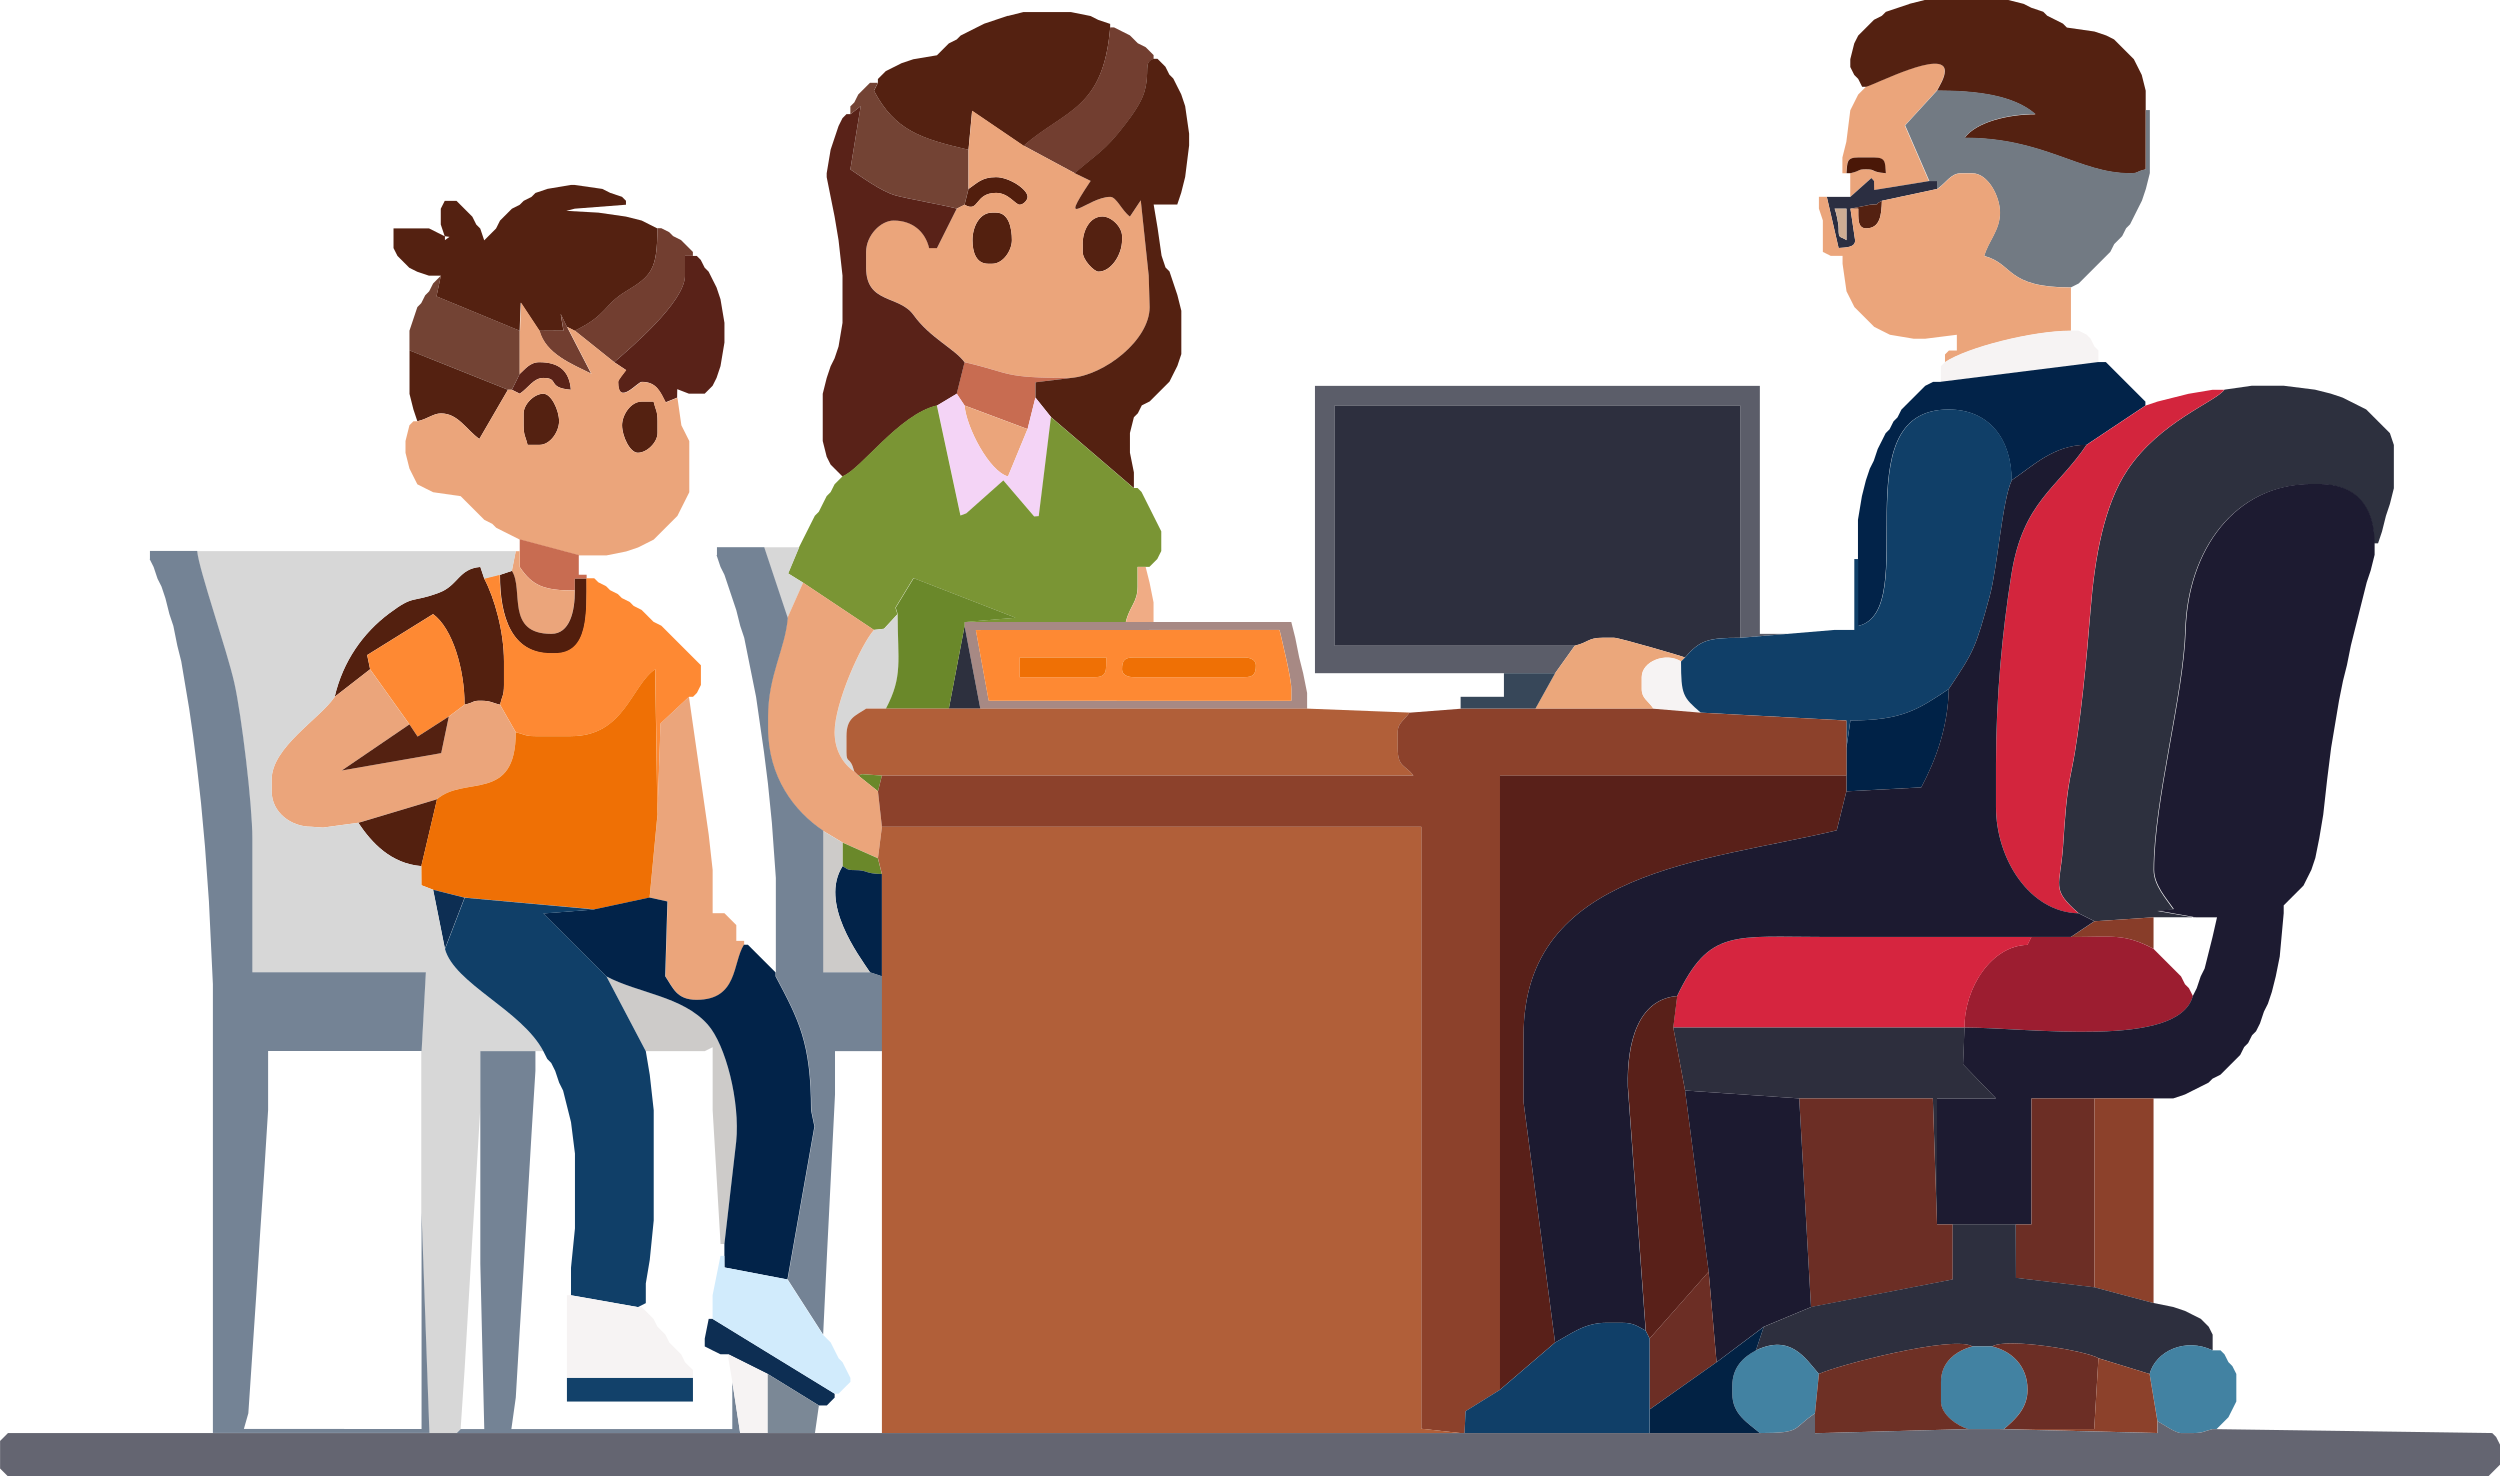 <?xml version="1.0" encoding="UTF-8"?>
<!DOCTYPE svg PUBLIC "-//W3C//DTD SVG 1.1//EN" "http://www.w3.org/Graphics/SVG/1.1/DTD/svg11.dtd">
<!-- Creator: CorelDRAW -->
<svg xmlns="http://www.w3.org/2000/svg" xml:space="preserve" width="57.134mm" height="33.74mm" style="shape-rendering:geometricPrecision; text-rendering:geometricPrecision; image-rendering:optimizeQuality; fill-rule:evenodd; clip-rule:evenodd"
viewBox="0 0 43.644 25.774"
 xmlns:xlink="http://www.w3.org/1999/xlink">
 <defs>
  <style type="text/css">
   <![CDATA[
    .fil30 {fill:#002247}
    .fil46 {fill:#022244}
    .fil17 {fill:#022349}
    .fil32 {fill:#0D2E53}
    .fil27 {fill:#103F68}
    .fil45 {fill:#12416A}
    .fil42 {fill:#1C1A30}
    .fil36 {fill:#1D1B31}
    .fil7 {fill:#2B2E41}
    .fil39 {fill:#2D2E3D}
    .fil21 {fill:#2D2F3E}
    .fil18 {fill:#2D303E}
    .fil26 {fill:#374759}
    .fil44 {fill:#4282A2}
    .fil4 {fill:#4A1707}
    .fil6 {fill:#521E0D}
    .fil9 {fill:#53200F}
    .fil0 {fill:#542111}
    .fil37 {fill:#592019}
    .fil11 {fill:#592218}
    .fil20 {fill:#5B5D69}
    .fil49 {fill:#646571}
    .fil25 {fill:#6A882A}
    .fil41 {fill:#6C2E25}
    .fil47 {fill:#6E3025}
    .fil2 {fill:#723E30}
    .fil3 {fill:#727A83}
    .fil5 {fill:#734334}
    .fil40 {fill:#748395}
    .fil14 {fill:#7A9534}
    .fil48 {fill:#7B8896}
    .fil33 {fill:#883D29}
    .fil31 {fill:#8C412B}
    .fil35 {fill:#9C1D30}
    .fil19 {fill:#A78984}
    .fil29 {fill:#B15F39}
    .fil12 {fill:#C86C51}
    .fil34 {fill:#CDCBC9}
    .fil8 {fill:#CEAD93}
    .fil43 {fill:#D1EBFC}
    .fil28 {fill:#D3253D}
    .fil38 {fill:#D6253F}
    .fil15 {fill:#D7D7D7}
    .fil1 {fill:#EBA57B}
    .fil23 {fill:#EBA77B}
    .fil24 {fill:#EF7005}
    .fil16 {fill:#F0AC85}
    .fil13 {fill:#F4D4F6}
    .fil10 {fill:#F6F3F3}
    .fil22 {fill:#FE8933}
   ]]>
  </style>
 </defs>
 <g id="Layer_x0020_1">
  <g id="_146934848">
   <path id="_146942480" class="fil0" d="M17.595 0.275l-0.206 0.069 -0.206 0.069 -0.138 0.069 -0.137 0.069 -0.137 0.069 -0.069 0.069 -0.138 0.069 -0.069 0.069 -0.069 0.069 -0.069 0.069 -0.412 0.069 -0.206 0.069 -0.137 0.069 -0.138 0.069 -0.069 0.069 -0.069 0.069 0 0.069 -0.069 0.137c0.366,0.692 0.811,0.836 1.65,1.031l0.063 -0.679 0.899 0.611c0.726,-0.631 1.393,-0.634 1.512,-2.062l0 -0.069 -0.206 -0.069 -0.138 -0.069 -0.344 -0.069 -0.825 0 -0.275 0.069z"/>
   <path id="_146942144" class="fil1" d="M32.578 1.512l-0.069 0.069 -0.069 0.069 -0.069 0.138 -0.069 0.137 -0.069 0.55 -0.069 0.275 0 0.275 0.069 0c0.016,-0.194 -0.002,-0.275 0.206,-0.275l0.275 0c0.208,0 0.19,0.081 0.206,0.275 -0.273,-0.023 -0.165,-0.069 -0.344,-0.069 -0.157,0 -0.08,0.023 -0.275,0.069l0 0.412 0.366 -0.327 0.046 0.052 0.002 0.156 0.96 -0.156 -0.422 -0.971 0.559 -0.61c0.046,-0.087 0.137,-0.227 0.137,-0.344 0,-0.393 -1.224,0.24 -1.375,0.275z"/>
   <path id="_146941952" class="fil2" d="M17.87 2.543l0.894 0.481c0.402,-0.349 0.521,-0.382 0.875,-0.843 0.11,-0.144 0.278,-0.371 0.335,-0.559 0.115,-0.38 -0.025,-0.528 0.165,-0.591l0 -0.069 -0.069 -0.069 -0.069 -0.069 -0.138 -0.069 -0.069 -0.069 -0.069 -0.069 -0.138 -0.069 -0.137 -0.069 -0.069 0c-0.119,1.428 -0.786,1.431 -1.512,2.062z"/>
   <path id="_146941904" class="fil0" d="M33.334 0.069l-0.206 0.069 -0.206 0.069 -0.069 0.069 -0.137 0.069 -0.069 0.069 -0.069 0.069 -0.069 0.069 -0.069 0.069 -0.069 0.137 -0.069 0.275 0 0.137 0.069 0.138 0.069 0.069 0.069 0.138 0.069 0c0.15,-0.035 1.375,-0.668 1.375,-0.275 0,0.116 -0.092,0.257 -0.137,0.344 0.705,0 1.34,0.083 1.718,0.412 -0.484,0 -1.036,0.137 -1.237,0.412 1.384,0 2.005,0.619 2.887,0.619 0.157,0 0.08,-0.023 0.275,-0.069l0 -1.031 0 -0.344 -0.069 -0.275 -0.069 -0.138 -0.069 -0.137 -0.069 -0.069 -0.069 -0.069 -0.069 -0.069 -0.069 -0.069 -0.069 -0.069 -0.137 -0.069 -0.206 -0.069 -0.481 -0.069 -0.069 -0.069 -0.137 -0.069 -0.138 -0.069 -0.069 -0.069 -0.206 -0.069 -0.137 -0.069 -0.275 -0.069 -1.443 0 -0.275 0.069z"/>
   <path id="_146941736" class="fil3" d="M33.678 3.162l0.138 0 0 0.138c0.154,-0.103 0.241,-0.275 0.412,-0.275l0.206 0c0.267,0 0.481,0.397 0.481,0.687 0,0.308 -0.206,0.499 -0.275,0.756 0.522,0.139 0.369,0.55 1.512,0.55l0.137 -0.069 0.069 -0.069 0.069 -0.069 0.069 -0.069 0.069 -0.069 0.069 -0.069 0.069 -0.069 0.069 -0.069 0.069 -0.069 0.069 -0.137 0.069 -0.069 0.069 -0.069 0.069 -0.137 0.069 -0.069 0.069 -0.138 0.069 -0.138 0.069 -0.137 0.069 -0.206 0.069 -0.275 0 -1.1 -0.069 0 0 1.031c-0.195,0.045 -0.118,0.069 -0.275,0.069 -0.882,0 -1.502,-0.619 -2.887,-0.619 0.202,-0.275 0.753,-0.412 1.237,-0.412 -0.378,-0.329 -1.014,-0.412 -1.718,-0.412l-0.559 0.61 0.422 0.971z"/>
   <path id="_146941544" class="fil4" d="M32.235 3.024l0.069 0c0.195,-0.045 0.117,-0.069 0.275,-0.069 0.178,0 0.071,0.046 0.344,0.069 -0.016,-0.194 0.002,-0.275 -0.206,-0.275l-0.275 0c-0.208,0 -0.19,0.081 -0.206,0.275z"/>
   <path id="_146941688" class="fil5" d="M15.121 1.512l-0.069 0.069 -0.069 0.069 -0.069 0.138 -0.069 0.069 0 0.138 0.181 -0.143 -0.181 1.105c0.195,0.131 0.527,0.377 0.784,0.453 0.188,0.056 1.025,0.204 1.072,0.234l0.137 -0.069 0.069 -0.275 0 -0.687c-0.838,-0.195 -1.284,-0.339 -1.65,-1.031l0.069 -0.137 -0.138 0 -0.069 0.069z"/>
   <path id="_146942000" class="fil6" d="M16.908 3.299l-0.069 0.275c0.259,0.151 0.169,-0.206 0.55,-0.206 0.218,0 0.338,0.206 0.412,0.206 0.061,0 0.138,-0.076 0.138,-0.137 0,-0.134 -0.324,-0.344 -0.55,-0.344 -0.252,0 -0.332,0.106 -0.481,0.206z"/>
   <path id="_146942072" class="fil7" d="M32.029 3.643l0.206 0 0 0.55c-0.116,-0.08 -0.138,-0.01 -0.138,-0.206 0,-0.088 -0.044,-0.29 -0.069,-0.344zm0.275 -0.206l-0.412 0 0.206 0.893c0.119,-0.01 0.297,-0.005 0.287,-0.139l-0.081 -0.548 0.344 -0.069c0.287,-0.028 -0.008,0.037 0.206,-0.069l0.962 -0.206 0 -0.138 -0.138 0 -0.96 0.156 -0.002 -0.156 -0.046 -0.052 -0.366 0.327z"/>
   <path id="_146941568" class="fil0" d="M32.303 3.643l0.138 0c0.003,0.152 -0.021,0.344 0.137,0.344 0.245,0 0.269,-0.235 0.275,-0.481 -0.214,0.106 0.081,0.041 -0.206,0.069l-0.344 0.069z"/>
   <path id="_146942024" class="fil8" d="M32.029 3.643c0.024,0.054 0.069,0.256 0.069,0.344 0,0.196 0.022,0.126 0.138,0.206l0 -0.55 -0.206 0z"/>
   <path id="_146941856" class="fil9" d="M16.977 4.193c0,0.211 0.064,0.412 0.275,0.412l0.069 0c0.195,0 0.344,-0.237 0.344,-0.412 0,-0.21 -0.054,-0.481 -0.275,-0.481l-0.069 0c-0.222,0 -0.344,0.249 -0.344,0.481z"/>
   <path id="_146941136" class="fil0" d="M18.901 4.261l0 0.137c0,0.143 0.201,0.344 0.275,0.344 0.223,0 0.412,-0.299 0.412,-0.55l0 -0.069c0,-0.16 -0.183,-0.344 -0.344,-0.344 -0.222,0 -0.344,0.249 -0.344,0.481z"/>
   <path id="_146941232" class="fil0" d="M7.767 4.124l0.08 0.011 -0.08 0.057 0 -0.069zm1.787 -0.825l-0.206 0.069 -0.069 0.069 -0.137 0.069 -0.069 0.069 -0.137 0.069 -0.069 0.069 -0.069 0.069 -0.069 0.069 -0.069 0.138 -0.069 0.069 -0.069 0.069 -0.069 0.069 -0.069 -0.206 -0.069 -0.069 -0.069 -0.138 -0.069 -0.069 -0.069 -0.069 -0.069 -0.069 -0.069 -0.069 -0.206 0 -0.069 0.137 0 0.275 0.069 0.206 -0.137 -0.069 -0.138 -0.069 -0.619 0 0 0.344 0.069 0.137 0.069 0.069 0.069 0.069 0.069 0.069 0.138 0.069 0.206 0.069 0.206 0 -0.077 0.362 1.452 0.6 0.019 -0.492 0.325 0.492 0.421 -0.003 -0.048 -0.291 0.108 0.225 0.137 0.069c0.572,-0.275 0.502,-0.45 0.894,-0.687 0.448,-0.27 0.549,-0.381 0.549,-1.1l-0.137 -0.069 -0.137 -0.069 -0.275 -0.069 -0.481 -0.069 -0.56 -0.031 0.148 -0.038 0.894 -0.069 0 -0.069 -0.069 -0.069 -0.206 -0.069 -0.138 -0.069 -0.481 -0.069 -0.069 0 -0.412 0.069z"/>
   <path id="_146941088" class="fil2" d="M10.035 5.773l0.687 0.55c0.297,-0.258 1.237,-1.055 1.237,-1.512l0 -0.344 0.137 0 0 -0.069 -0.069 -0.069 -0.069 -0.069 -0.069 -0.069 -0.138 -0.069 -0.069 -0.069 -0.137 -0.069 -0.069 0c0,0.719 -0.101,0.83 -0.549,1.1 -0.392,0.237 -0.322,0.412 -0.894,0.687z"/>
   <path id="_146940968" class="fil1" d="M33.816 3.299l-0.962 0.206c-0.006,0.246 -0.03,0.481 -0.275,0.481 -0.158,0 -0.134,-0.192 -0.137,-0.344l-0.138 0 0.081 0.548c0.011,0.134 -0.167,0.13 -0.287,0.139l-0.206 -0.893 -0.138 0 0 0.206 0.069 0.206 0 0.275 0 0.275 0.138 0.069 0.206 0 0 0.138 0.069 0.481 0.069 0.137 0.069 0.138 0.069 0.069 0.069 0.069 0.069 0.069 0.069 0.069 0.069 0.069 0.137 0.069 0.138 0.069 0.412 0.069 0.206 0 0.55 -0.069 0 0.275 -0.138 0 -0.069 0.069 0 0.138c0.39,-0.261 1.534,-0.55 2.199,-0.55l0 -0.756c-1.143,0 -0.99,-0.411 -1.512,-0.55 0.069,-0.257 0.275,-0.448 0.275,-0.756 0,-0.29 -0.214,-0.687 -0.481,-0.687l-0.206 0c-0.171,0 -0.258,0.172 -0.412,0.275z"/>
   <path id="_146940800" class="fil2" d="M9.416 5.773c0.107,0.4 0.558,0.579 0.904,0.75l-0.423 -0.819 -0.108 -0.225 0.048 0.291 -0.421 0.003z"/>
   <polygon id="_146941256" class="fil5" points="7.629,4.88 7.561,4.949 7.492,5.086 7.423,5.155 7.354,5.292 7.286,5.361 7.217,5.567 7.148,5.773 7.148,6.117 8.866,6.804 8.935,6.804 9.073,6.529 9.073,5.773 7.621,5.173 7.698,4.811 "/>
   <path id="_146941064" class="fil10" d="M33.953 6.323l-0.069 0.069 0 0.275 2.749 -0.344 0 -0.206 -0.069 -0.069 -0.069 -0.138 -0.069 -0.069 -0.138 -0.069 -0.137 0c-0.666,0 -1.809,0.288 -2.199,0.55z"/>
   <path id="_146940752" class="fil11" d="M10.722 6.323l0.206 0.137c-0.039,0.055 -0.138,0.17 -0.138,0.206 0,0.429 0.335,0 0.413,0 0.258,0 0.322,0.173 0.417,0.357l0.201 -0.082 0.002 -0.147 0.204 0.079 0.275 0 0.069 -0.069 0.069 -0.069 0.069 -0.137 0.069 -0.206 0.069 -0.412 0 -0.344 -0.069 -0.412 -0.069 -0.206 -0.069 -0.137 -0.069 -0.138 -0.069 -0.069 -0.069 -0.137 -0.069 -0.069 -0.069 0 -0.137 0 0 0.344c0,0.457 -0.94,1.254 -1.237,1.512z"/>
   <path id="_146941328" class="fil1" d="M18.901 4.261c0,-0.232 0.121,-0.481 0.344,-0.481 0.16,0 0.344,0.183 0.344,0.344l0 0.069c0,0.251 -0.19,0.55 -0.412,0.55 -0.074,0 -0.275,-0.201 -0.275,-0.344l0 -0.137zm-1.924 -0.069c0,-0.232 0.121,-0.481 0.344,-0.481l0.069 0c0.221,0 0.275,0.271 0.275,0.481 0,0.175 -0.149,0.412 -0.344,0.412l-0.069 0c-0.211,0 -0.275,-0.201 -0.275,-0.412zm-0.069 -1.581l0 0.687c0.149,-0.1 0.229,-0.206 0.481,-0.206 0.226,0 0.55,0.209 0.55,0.344 0,0.061 -0.076,0.137 -0.138,0.137 -0.074,0 -0.194,-0.206 -0.412,-0.206 -0.381,0 -0.291,0.357 -0.55,0.206l-0.137 0.069 -0.344 0.687 -0.137 0c-0.065,-0.281 -0.283,-0.481 -0.619,-0.481 -0.225,0 -0.481,0.258 -0.481,0.55l0 0.275c0,0.631 0.576,0.474 0.827,0.823 0.288,0.401 0.717,0.588 0.892,0.827 0.841,0.196 0.648,0.275 1.856,0.275 0.591,-0.049 1.375,-0.661 1.375,-1.237l-0.016 -0.548 -0.139 -1.316 -0.189 0.284c-0.141,-0.104 -0.233,-0.344 -0.344,-0.344 -0.392,0 -0.947,0.627 -0.342,-0.279l-0.276 -0.134 -0.894 -0.481 -0.899 -0.611 -0.063 0.679z"/>
   <path id="_146941376" class="fil11" d="M9.073 6.529l-0.137 0.275 0.137 0.069c0.154,-0.103 0.241,-0.275 0.412,-0.275 0.29,0 0.052,0.171 0.481,0.206 -0.027,-0.33 -0.206,-0.481 -0.55,-0.481 -0.167,0 -0.252,0.126 -0.344,0.206z"/>
   <path id="_146941016" class="fil0" d="M7.148 6.873l0.069 0.275 0.069 0.206c0.189,-0.044 0.279,-0.137 0.412,-0.137 0.299,0 0.438,0.28 0.67,0.446l0.499 -0.859 -1.718 -0.687 0 0.756z"/>
   <path id="_146939888" class="fil12" d="M16.702 6.873l0.137 0.206 1.1 0.412 0.137 -0.55 0 -0.267 0.618 -0.076c-1.208,0 -1.014,-0.079 -1.856,-0.275l-0.137 0.55z"/>
   <path id="_146940512" class="fil0" d="M18.764 3.024l0.276 0.134c-0.605,0.906 -0.049,0.279 0.342,0.279 0.11,0 0.202,0.24 0.344,0.344l0.189 -0.284 0.139 1.316 0.016 0.548c0,0.576 -0.784,1.188 -1.375,1.237l-0.618 0.076 -0 0.267 0.275 0.344 1.443 1.237 0 -0.275 -0.069 -0.344 0 -0.344 0.069 -0.275 0.069 -0.069 0.069 -0.138 0.138 -0.069 0.069 -0.069 0.069 -0.069 0.069 -0.069 0.069 -0.069 0.069 -0.069 0.069 -0.138 0.069 -0.137 0.069 -0.206 0 -0.756 -0.069 -0.275 -0.069 -0.206 -0.069 -0.206 -0.069 -0.069 -0.069 -0.206 -0.069 -0.481 -0.069 -0.412 0.412 0 0.069 -0.206 0.069 -0.275 0.069 -0.55 0 -0.206 -0.069 -0.481 -0.069 -0.206 -0.069 -0.137 -0.069 -0.138 -0.069 -0.069 -0.069 -0.138 -0.069 -0.069 -0.069 -0.069 -0.069 0c-0.19,0.063 -0.05,0.211 -0.165,0.591 -0.057,0.188 -0.224,0.415 -0.335,0.559 -0.354,0.462 -0.473,0.494 -0.875,0.843z"/>
   <path id="_146940392" class="fil0" d="M9.141 7.217l0 0.206c0,0.186 0.033,0.189 0.069,0.344l0.206 0c0.195,0 0.344,-0.237 0.344,-0.412 0,-0.195 -0.137,-0.481 -0.275,-0.481 -0.16,0 -0.344,0.183 -0.344,0.344z"/>
   <path id="_146940488" class="fil0" d="M10.86 7.423c0,0.195 0.138,0.481 0.275,0.481 0.16,0 0.344,-0.183 0.344,-0.344l0 -0.206c0,-0.186 -0.033,-0.189 -0.069,-0.344l-0.206 0c-0.195,0 -0.344,0.237 -0.344,0.412z"/>
   <path id="_146940224" class="fil11" d="M14.846 1.993l-0.069 0 -0.069 0.069 -0.069 0.138 -0.069 0.206 -0.069 0.206 -0.069 0.412 0 0.069 0.069 0.344 0.069 0.344 0.069 0.412 0.069 0.619 0 0.825 -0.069 0.412 -0.069 0.206 -0.069 0.138 -0.069 0.206 -0.069 0.275 0 0.825 0.069 0.275 0.069 0.137 0.069 0.069 0.069 0.069 0.069 0.069c0.319,-0.115 0.986,-1.083 1.65,-1.237l0.344 -0.206 0.137 -0.55c-0.175,-0.239 -0.604,-0.425 -0.892,-0.827 -0.25,-0.349 -0.827,-0.191 -0.827,-0.823l0 -0.275c0,-0.292 0.256,-0.55 0.481,-0.55 0.336,0 0.553,0.2 0.619,0.481l0.137 0 0.344 -0.687c-0.047,-0.03 -0.883,-0.178 -1.072,-0.234 -0.257,-0.076 -0.589,-0.323 -0.784,-0.453l0.181 -1.105 -0.181 0.143z"/>
   <path id="_146940536" class="fil1" d="M17.939 7.492l-1.1 -0.412c0.032,0.383 0.431,1.151 0.758,1.238l0.341 -0.826z"/>
   <path id="_146940272" class="fil13" d="M16.358 7.079l0.412 1.924 0.102 -0.038 0.647 -0.575 0.538 0.629 0.08 -0.006 0.213 -1.728 -0.275 -0.344 -0.137 0.55 -0.341 0.826c-0.327,-0.088 -0.727,-0.856 -0.758,-1.238l-0.137 -0.206 -0.344 0.206z"/>
   <path id="_146940464" class="fil14" d="M14.708 8.316l-0.069 0.069 -0.069 0.069 -0.069 0.137 -0.069 0.069 -0.069 0.137 -0.069 0.138 -0.069 0.069 -0.069 0.137 -0.069 0.138 -0.069 0.137 -0.069 0.138 -0.191 0.457 0.26 0.161 1.237 0.825 0.176 -0.02 0.236 -0.255 -0.035 -0.114 0.314 -0.516 1.782 0.692 -0.893 0.075 2.818 0c0.065,-0.277 0.206,-0.343 0.206,-0.619l0 -0.344 0.138 0 0.069 0 0.069 -0.069 0.069 -0.069 0.069 -0.138 0 -0.344 -0.069 -0.138 -0.069 -0.137 -0.069 -0.138 -0.069 -0.137 -0.069 -0.138 -0.069 -0.069 -0.069 0 -1.443 -1.237 -0.213 1.728 -0.08 0.006 -0.538 -0.629 -0.647 0.575 -0.102 0.038 -0.412 -1.924c-0.664,0.155 -1.331,1.122 -1.65,1.237z"/>
   <path id="_146940104" class="fil1" d="M11.409 7.011c0.036,0.154 0.069,0.158 0.069,0.344l0 0.206c0,0.16 -0.183,0.344 -0.344,0.344 -0.137,0 -0.275,-0.286 -0.275,-0.481 0,-0.175 0.149,-0.412 0.344,-0.412l0.206 0zm-2.268 0.206c0,-0.16 0.183,-0.344 0.344,-0.344 0.138,0 0.275,0.286 0.275,0.481 0,0.175 -0.149,0.412 -0.344,0.412l-0.206 0c-0.036,-0.154 -0.069,-0.158 -0.069,-0.344l0 -0.206zm-0.069 -1.443l0 0.756c0.092,-0.08 0.176,-0.206 0.344,-0.206 0.343,0 0.522,0.151 0.55,0.481 -0.429,-0.036 -0.191,-0.206 -0.481,-0.206 -0.171,0 -0.258,0.172 -0.412,0.275l-0.137 -0.069 -0.069 0 -0.499 0.859c-0.232,-0.166 -0.371,-0.446 -0.67,-0.446 -0.133,0 -0.224,0.093 -0.412,0.137l-0.069 0 -0.069 0.069 -0.069 0.275 0 0.206 0.069 0.275 0.069 0.138 0.069 0.137 0.137 0.069 0.138 0.069 0.481 0.069 0.069 0.069 0.069 0.069 0.069 0.069 0.069 0.069 0.069 0.069 0.069 0.069 0.138 0.069 0.069 0.069 0.137 0.069 0.138 0.069 0.137 0.069 1.031 0.275 0.481 0 0.344 -0.069 0.206 -0.069 0.138 -0.069 0.137 -0.069 0.069 -0.069 0.069 -0.069 0.069 -0.069 0.069 -0.069 0.069 -0.069 0.069 -0.069 0.069 -0.138 0.069 -0.137 0.069 -0.138 0 -0.893 -0.069 -0.138 -0.069 -0.137 -0.069 -0.481 -0.201 0.082c-0.095,-0.184 -0.159,-0.357 -0.417,-0.357 -0.078,0 -0.413,0.429 -0.413,0 0,-0.037 0.099,-0.151 0.138,-0.206l-0.206 -0.137 -0.687 -0.55 -0.137 -0.069 0.423 0.819c-0.346,-0.171 -0.797,-0.35 -0.904,-0.75l-0.325 -0.492 -0.019 0.492z"/>
   <path id="_146940344" class="fil12" d="M9.073 9.622l0 0.275c0.219,0.327 0.416,0.412 0.962,0.412l0 -0.206 0.206 0 0 -0.069 -0.137 0 0 -0.344 -1.031 -0.275 0 0.206z"/>
   <polygon id="_146939768" class="fil15" points="13.746,10.791 14.021,10.172 13.761,10.011 13.953,9.554 13.334,9.554 "/>
   <path id="_146939576" class="fil1" d="M8.935 9.966c0.212,0.334 -0.118,1.1 0.687,1.1 0.324,0 0.412,-0.392 0.412,-0.756 -0.546,0 -0.744,-0.086 -0.962,-0.412l0 -0.275 -0.069 0 -0.069 0.344z"/>
   <path id="_146939696" class="fil16" d="M19.657 10.86l0.481 0 0 -0.344 -0.069 -0.344 -0.069 -0.275 -0.138 0 0 0.344c0,0.275 -0.142,0.342 -0.206,0.619z"/>
   <path id="_146939504" class="fil17" d="M33.884 6.667l-0.138 0 -0.137 0.069 -0.069 0.069 -0.069 0.069 -0.069 0.069 -0.069 0.069 -0.069 0.069 -0.069 0.069 -0.069 0.137 -0.069 0.069 -0.069 0.138 -0.069 0.069 -0.069 0.138 -0.069 0.137 -0.069 0.206 -0.069 0.137 -0.069 0.206 -0.069 0.275 -0.069 0.412 0 0.687 0 1.168c1.144,-0.266 -0.334,-3.78 1.581,-3.78 0.707,0 1.1,0.517 1.1,1.237 0.358,-0.24 0.735,-0.619 1.306,-0.619l1.031 -0.687 0 -0.069 -0.069 -0.069 -0.069 -0.069 -0.069 -0.069 -0.069 -0.069 -0.069 -0.069 -0.069 -0.069 -0.069 -0.069 -0.069 -0.069 -0.069 -0.069 -0.069 -0.069 -0.138 0 -2.749 0.344z"/>
   <path id="_146939648" class="fil18" d="M38.833 6.804c-0.154,0.211 -1.128,0.558 -1.691,1.401 -0.412,0.617 -0.572,1.53 -0.645,2.447 -0.063,0.791 -0.18,2.061 -0.326,2.767 -0.101,0.486 -0.117,0.82 -0.154,1.358 -0.049,0.704 -0.223,0.736 0.275,1.168l0.275 0.138 1.031 -0.069 0.687 0 -0.624 -0.11 0.28 -0.027c-0.121,-0.18 -0.344,-0.419 -0.344,-0.687 0,-1.21 0.518,-3.041 0.552,-4.19 0.041,-1.392 0.858,-2.545 2.197,-2.545l0.138 0c0.628,0 0.962,0.378 0.962,1.031l0.069 0 0.069 -0.206 0.069 -0.275 0.069 -0.206 0.069 -0.275 0 -0.756 -0.069 -0.206 -0.069 -0.069 -0.069 -0.069 -0.069 -0.069 -0.069 -0.069 -0.069 -0.069 -0.069 -0.069 -0.138 -0.069 -0.137 -0.069 -0.138 -0.069 -0.206 -0.069 -0.275 -0.069 -0.55 -0.069 -0.55 0 -0.481 0.069z"/>
   <path id="_146939192" class="fil19" d="M17.036 10.999l5.302 -0.002c0.049,0.211 0.206,0.843 0.206,1.031l0 0.206 -5.283 -0.002 -0.225 -1.234zm0.078 1.373l5.705 0 0 -0.275 -0.069 -0.344 -0.069 -0.275 -0.069 -0.344 -0.069 -0.275 -2.406 0 -0.481 0 -2.818 0 0 0.069 0.275 1.443z"/>
   <polygon id="_146939792" class="fil20" points="22.956,11.753 26.255,11.753 27.149,11.753 27.492,11.272 23.3,11.272 23.3,7.079 30.379,7.079 30.379,11.134 31.204,11.066 30.723,11.066 30.723,6.736 22.956,6.736 "/>
   <path id="_146939096" class="fil6" d="M8.729 10.035c0,0.738 0.204,1.375 0.894,1.375l0.069 0c0.593,0 0.55,-0.713 0.55,-1.306l-0.206 0 0 0.206c0,0.364 -0.088,0.756 -0.412,0.756 -0.805,0 -0.476,-0.766 -0.687,-1.1l-0.206 0.069z"/>
   <path id="_146939144" class="fil21" d="M27.492 11.272c0.24,-0.056 0.231,-0.138 0.481,-0.138l0.206 0c0.091,0 1.216,0.33 1.237,0.344 0.261,-0.3 0.397,-0.344 0.962,-0.344l0 -4.055 -7.079 0 0 4.193 4.193 0z"/>
   <path id="_146939312" class="fil22" d="M19.588 11.684c0,-0.158 0.048,-0.206 0.206,-0.206l1.924 0c0.113,0 0.206,0.041 0.206,0.138 0,0.158 -0.048,0.206 -0.206,0.206l-1.924 0c-0.112,0 -0.206,-0.041 -0.206,-0.138zm-0.481 0.138l-1.306 0 0 -0.344 1.512 0c-0.005,0.22 0.022,0.344 -0.206,0.344zm3.436 0.206c0,-0.188 -0.157,-0.82 -0.206,-1.031l-5.302 0.002 0.225 1.234 5.283 0.002 0 -0.206z"/>
   <path id="_146939216" class="fil23" d="M27.492 11.272l-0.344 0.481 -0.344 0.619 2.062 0c-0.095,-0.142 -0.206,-0.178 -0.206,-0.344l0 -0.206c0,-0.28 0.424,-0.442 0.687,-0.275l0.069 -0.069c-0.021,-0.013 -1.146,-0.344 -1.237,-0.344l-0.206 0c-0.25,0 -0.241,0.082 -0.481,0.138z"/>
   <path id="_146938400" class="fil24" d="M19.107 11.822c0.229,0 0.201,-0.123 0.206,-0.344l-1.512 0 0 0.344 1.306 0z"/>
   <path id="_146938544" class="fil24" d="M19.794 11.478c-0.158,0 -0.206,0.048 -0.206,0.206 0,0.096 0.094,0.138 0.206,0.138l1.924 0c0.158,0 0.206,-0.048 0.206,-0.206 0,-0.096 -0.094,-0.138 -0.206,-0.138l-1.924 0z"/>
   <path id="_146938952" class="fil9" d="M5.842 12.165l0.619 -0.481 -0.052 -0.248 1.151 -0.715c0.343,0.251 0.55,0.968 0.55,1.581 0.184,-0.044 0.129,-0.069 0.275,-0.069 0.186,0 0.189,0.033 0.344,0.069 0.036,-0.154 0.069,-0.158 0.069,-0.344l0 -0.412c0,-0.518 -0.165,-1.105 -0.344,-1.443l-0.069 -0.206c-0.38,0.032 -0.385,0.323 -0.719,0.449 -0.492,0.186 -0.426,0.028 -0.874,0.363 -0.454,0.34 -0.805,0.833 -0.95,1.455z"/>
   <path id="_146938856" class="fil15" d="M15.258 10.997c-0.236,0.272 -0.687,1.286 -0.687,1.787 0,0.315 0.148,0.556 0.344,0.687 -0.078,-0.292 -0.137,-0.12 -0.137,-0.344l0 -0.275c0,-0.323 0.155,-0.355 0.344,-0.481l0.344 0c0.3,-0.568 0.206,-0.83 0.206,-1.65l-0.236 0.255 -0.176 0.02z"/>
   <polygon id="_146938520" class="fil18" points="17.114,12.372 16.839,10.928 16.564,12.372 "/>
   <path id="_146938352" class="fil10" d="M28.867 12.372l0.825 0.069c-0.311,-0.27 -0.344,-0.304 -0.344,-0.893 -0.263,-0.167 -0.687,-0.005 -0.687,0.275l0 0.206c0,0.165 0.111,0.202 0.206,0.344z"/>
   <path id="_146938448" class="fil22" d="M6.461 11.684l0.687 0.962 0.142 0.212 0.546 -0.35 0.275 -0.206c0,-0.612 -0.207,-1.33 -0.55,-1.581l-1.151 0.715 0.052 0.248z"/>
   <path id="_146938688" class="fil25" d="M15.671 10.722c0,0.82 0.094,1.082 -0.206,1.65l1.65 0 -0.55 0 0.275 -1.443 0 -0.069 0.893 -0.075 -1.782 -0.692 -0.314 0.516 0.035 0.114z"/>
   <polygon id="_146938760" class="fil26" points="26.255,11.753 26.255,12.165 25.499,12.165 25.499,12.372 26.805,12.372 27.149,11.753 "/>
   <path id="_146938640" class="fil27" d="M32.441 9.76l-0.069 0 0 1.237 -0.344 0 -0.825 0.069 -0.825 0.069c-0.565,0 -0.702,0.044 -0.962,0.344l-0.069 0.069c0,0.589 0.033,0.623 0.344,0.893l2.543 0.137 0 0.481 0.069 -0.481c0.901,0 1.183,-0.191 1.718,-0.55 0.45,-0.672 0.467,-0.717 0.715,-1.622 0.137,-0.5 0.218,-1.673 0.385,-2.021 0,-0.72 -0.393,-1.237 -1.1,-1.237 -1.915,0 -0.437,3.514 -1.581,3.78l0 -1.168z"/>
   <path id="_146938616" class="fil28" d="M38.214 6.873l-0.275 0.069 -0.275 0.069 -0.206 0.069 -1.031 0.687c-0.513,0.766 -1.109,0.989 -1.312,2.262 -0.157,0.986 -0.269,2.14 -0.269,3.305l0 0.756c0,0.904 0.584,1.837 1.443,1.856 -0.498,-0.432 -0.323,-0.464 -0.275,-1.168 0.037,-0.537 0.053,-0.872 0.154,-1.358 0.147,-0.705 0.263,-1.976 0.326,-2.767 0.074,-0.917 0.233,-1.83 0.645,-2.447 0.563,-0.844 1.537,-1.191 1.691,-1.401l-0.206 0 -0.412 0.069z"/>
   <path id="_146938304" class="fil22" d="M8.454 10.103c0.179,0.338 0.344,0.925 0.344,1.443l0 0.412c0,0.186 -0.033,0.19 -0.069,0.344l0.275 0.481c0.154,0.036 0.158,0.069 0.344,0.069l0.619 0c0.938,0 1.05,-0.88 1.472,-1.169l0.04 2.544 0.053 -1.597 0.497 -0.465 0.069 0 0.069 -0.069 0.069 -0.138 0 -0.344 -0.069 -0.069 -0.069 -0.069 -0.069 -0.069 -0.069 -0.069 -0.069 -0.069 -0.069 -0.069 -0.069 -0.069 -0.069 -0.069 -0.069 -0.069 -0.069 -0.069 -0.138 -0.069 -0.069 -0.069 -0.069 -0.069 -0.069 -0.069 -0.138 -0.069 -0.069 -0.069 -0.138 -0.069 -0.069 -0.069 -0.137 -0.069 -0.069 -0.069 -0.137 -0.069 -0.069 -0.069 -0.138 0c0,0.593 0.043,1.306 -0.55,1.306l-0.069 0c-0.689,0 -0.894,-0.637 -0.894,-1.375l-0.275 0.069z"/>
   <path id="_146938040" class="fil1" d="M5.842 12.165c-0.255,0.381 -1.1,0.879 -1.1,1.443l0 0.206c0,0.371 0.34,0.619 0.687,0.619l0.209 0.015 0.616 -0.084 1.375 -0.412c0.484,-0.42 1.375,0.072 1.375,-1.168l-0.275 -0.481c-0.154,-0.036 -0.158,-0.069 -0.344,-0.069 -0.145,0 -0.091,0.025 -0.275,0.069l-0.275 0.206 -0.133 0.639 -1.737 0.303 1.182 -0.805 -0.687 -0.962 -0.619 0.481z"/>
   <polygon id="_146937896" class="fil0" points="7.148,12.646 5.966,13.451 7.702,13.148 7.835,12.509 7.29,12.859 "/>
   <path id="_146937872" class="fil29" d="M14.915 13.471l0.069 0.069 0.065 -0.025 0.348 0.025 9.279 0c-0.141,-0.192 -0.275,-0.137 -0.275,-0.481l0 -0.275c0,-0.165 0.111,-0.202 0.206,-0.344l-1.787 -0.069 -5.705 0 -1.65 0 -0.344 0c-0.189,0.127 -0.344,0.158 -0.344,0.481l0 0.275c0,0.223 0.06,0.052 0.137,0.344z"/>
   <path id="_146937920" class="fil30" d="M32.235 13.059l0 0.481 0 0.275 1.306 -0.069c0.244,-0.46 0.466,-1.032 0.481,-1.718 -0.535,0.358 -0.817,0.55 -1.718,0.55l-0.069 0.481z"/>
   <polygon id="_146937608" class="fil25" points="15.327,13.815 15.396,13.54 15.048,13.515 14.983,13.54 "/>
   <path id="_146938064" class="fil1" d="M13.746 10.791c-0.045,0.544 -0.344,1.003 -0.344,1.718l0 0.206c0,0.848 0.455,1.447 0.962,1.787l0.344 0.206 0.619 0.275 0.069 -0.55 -0.069 -0.619 -0.344 -0.275 -0.069 -0.069c-0.195,-0.131 -0.344,-0.372 -0.344,-0.687 0,-0.501 0.451,-1.515 0.687,-1.787l-1.237 -0.825 -0.275 0.619z"/>
   <path id="_146937776" class="fil1" d="M11.478 14.227l-0.137 1.443 0.314 0.069 -0.039 1.305c0.138,0.206 0.199,0.412 0.55,0.412 0.724,0 0.624,-0.646 0.825,-0.962l0 -0.069 -0.137 0 0 -0.275 -0.069 -0.069 -0.069 -0.069 -0.069 -0.069 -0.206 0 0 -0.756 -0.069 -0.619 -0.069 -0.481 -0.069 -0.481 -0.069 -0.481 -0.069 -0.481 -0.069 -0.481 -0.497 0.465 -0.053 1.597z"/>
   <path id="_146937584" class="fil31" d="M24.606 12.44c-0.095,0.142 -0.206,0.178 -0.206,0.344l0 0.275c0,0.344 0.134,0.289 0.275,0.481l-9.279 0 -0.069 0.275 0.069 0.619 9.416 0 0 10.509 0.687 0.076 0.069 0 0.017 -0.382 0.602 -0.374 0 -10.722 6.048 0 0 -0.481 0 -0.481 -2.543 -0.137 -0.825 -0.069 -2.062 0 -1.306 0 -0.893 0.069z"/>
   <path id="_146938280" class="fil9" d="M6.255 14.365c0.236,0.352 0.569,0.712 1.1,0.756l0.275 -1.168 -1.375 0.412z"/>
   <path id="_146937488" class="fil25" d="M14.708 15.121c0.084,0.047 0.074,0.069 0.206,0.069 0.251,0 0.164,0.062 0.481,0.069l-0.069 -0.275 -0.619 -0.275 0 0.412z"/>
   <path id="_146937440" class="fil24" d="M9.004 12.784c0,1.241 -0.891,0.748 -1.375,1.168l-0.275 1.168 0.002 0.334 0.204 0.079 0.55 0.137 2.268 0.206 0.962 -0.206 0.137 -1.443 -0.04 -2.544c-0.422,0.289 -0.534,1.169 -1.472,1.169l-0.619 0c-0.186,0 -0.189,-0.033 -0.344,-0.069z"/>
   <path id="_146937416" class="fil17" d="M15.19 16.977l0.206 0.069 0 -1.787c-0.317,-0.007 -0.23,-0.069 -0.481,-0.069 -0.133,0 -0.122,-0.022 -0.206,-0.069 -0.407,0.642 0.278,1.552 0.481,1.856z"/>
   <polygon id="_146936864" class="fil32" points="7.767,16.564 8.11,15.671 7.561,15.533 "/>
   <path id="_146937008" class="fil33" d="M36.565 16.083l-0.412 0.275c0.741,0 0.933,-0.064 1.443,0.206l0 -0.55 -1.031 0.069z"/>
   <path id="_146936840" class="fil34" d="M15.19 16.977c-0.204,-0.304 -0.888,-1.214 -0.481,-1.856l0 -0.412 -0.344 -0.206 0 2.474 0.825 0z"/>
   <path id="_146937080" class="fil15" d="M7.354 18.351l0 2.818 0.137 3.849 0.481 0 0.069 -0.069 0.069 -1.031 0.069 -1.168 0.069 -1.169 0.069 -1.1 0.069 -1.168 0 -0.962 0.962 0 0.137 0c-0.38,-0.718 -1.556,-1.178 -1.718,-1.787l-0.206 -1.031 -0.204 -0.079 -0.002 -0.334c-0.531,-0.044 -0.864,-0.404 -1.1,-0.756l-0.616 0.084 -0.209 -0.015c-0.347,0 -0.687,-0.248 -0.687,-0.619l0 -0.206c0,-0.564 0.845,-1.062 1.1,-1.443 0.145,-0.622 0.496,-1.115 0.95,-1.455 0.447,-0.336 0.382,-0.178 0.874,-0.363 0.334,-0.126 0.339,-0.418 0.719,-0.449l0.069 0.206 0.275 -0.069 0.206 -0.069 0.069 -0.344 -5.567 0c0.027,0.324 0.521,1.733 0.649,2.307 0.125,0.561 0.314,2.123 0.314,2.711l0 2.337 3.029 0 -0.074 1.375z"/>
   <path id="_146937152" class="fil35" d="M34.297 17.939c1.145,0 3.74,0.374 3.986,-0.55l-0.069 -0.137 -0.069 -0.069 -0.069 -0.137 -0.069 -0.069 -0.069 -0.069 -0.069 -0.069 -0.069 -0.069 -0.069 -0.069 -0.069 -0.069 -0.069 -0.069c-0.511,-0.27 -0.703,-0.206 -1.443,-0.206l-0.687 0 -0.069 0.138c-0.628,0.014 -1.1,0.745 -1.1,1.443z"/>
   <path id="_146937200" class="fil36" d="M38.283 16.014l0.421 0.001 -0.078 0.343 -0.069 0.275 -0.069 0.275 -0.069 0.138 -0.069 0.206 -0.069 0.137c-0.247,0.923 -2.841,0.55 -3.986,0.55l-0.025 0.642 0.575 0.595 -1.031 0 0 1.443 0 0.756 0.275 0 1.1 0 0.275 0 0 -2.199 0.756 0 0.344 0 1.031 0 0.344 0 0.206 -0.069 0.137 -0.069 0.138 -0.069 0.137 -0.069 0.069 -0.069 0.138 -0.069 0.069 -0.069 0.069 -0.069 0.069 -0.069 0.069 -0.069 0.069 -0.069 0.069 -0.138 0.069 -0.069 0.069 -0.137 0.069 -0.069 0.069 -0.137 0.069 -0.206 0.069 -0.137 0.069 -0.206 0.069 -0.275 0.069 -0.344 0.069 -0.756 0 -0.137 0.069 -0.069 0.069 -0.069 0.069 -0.069 0.069 -0.069 0.069 -0.069 0.069 -0.138 0.069 -0.138 0.069 -0.206 0.069 -0.344 0.069 -0.412 0.069 -0.619 0.069 -0.55 0.069 -0.412 0.069 -0.412 0.069 -0.344 0.069 -0.275 0.069 -0.344 0.069 -0.275 0.069 -0.275 0.069 -0.275 0.069 -0.275 0.069 -0.206 0.069 -0.275 0 -0.206c0,-0.653 -0.335,-1.031 -0.962,-1.031l-0.138 0c-1.339,0 -2.156,1.154 -2.197,2.545 -0.034,1.149 -0.552,2.98 -0.552,4.19 0,0.269 0.223,0.507 0.344,0.687l-0.28 0.027 0.624 0.11z"/>
   <path id="_146936960" class="fil37" d="M26.186 24.262l0.962 -0.825 -0.55 -4.193 0 -1.168c0,-2.882 3.16,-3.029 5.467,-3.58l0.169 -0.681 0 -0.275 -6.048 0 0 10.722z"/>
   <path id="_146937296" class="fil38" d="M29.279 17.389l-0.069 0.55 5.086 0c0,-0.698 0.471,-1.429 1.1,-1.443l0.069 -0.138c-1.191,0 -2.383,0 -3.574,0 -1.635,0 -2.046,-0.148 -2.612,1.031z"/>
   <path id="_146936672" class="fil34" d="M11.272 18.351l1.031 0 0.138 -0.069 0 1.1 0.069 1.168 0.069 1.168 0.069 0 0.206 -1.787c0.07,-0.697 -0.184,-1.693 -0.497,-2.046 -0.44,-0.496 -1.21,-0.544 -1.771,-0.841l0.687 1.306z"/>
   <polygon id="_146936600" class="fil39" points="29.417,19.038 31.41,19.176 33.743,19.176 33.816,21.375 33.816,20.619 33.816,19.176 34.846,19.176 34.272,18.581 34.297,17.939 29.211,17.939 "/>
   <path id="_146936288" class="fil37" d="M28.73 23.231l0.069 0.138 1.031 -1.168 -0.412 -3.162 -0.206 -1.1 0.069 -0.55c-0.688,0.057 -0.88,0.818 -0.861,1.583l0.312 4.259z"/>
   <path id="_146936120" class="fil40" d="M12.509 9.691l0.069 0.206 0.069 0.138 0.069 0.206 0.069 0.206 0.069 0.206 0.069 0.275 0.069 0.206 0.069 0.344 0.069 0.344 0.069 0.344 0.069 0.481 0.069 0.481 0.069 0.55 0.069 0.687 0.069 0.962 0 1.718c0.403,0.761 0.619,1.157 0.619,2.337l0.059 0.284 -0.471 2.671 0.619 0.962 0.069 -1.443 0.069 -1.375 0.069 -1.375 0 -0.756 0.825 0 0 -1.306 -0.206 -0.069 -0.825 0 0 -2.474c-0.508,-0.34 -0.962,-0.939 -0.962,-1.787l0 -0.206c0,-0.715 0.298,-1.174 0.344,-1.718l-0.412 -1.237 -0.825 0 0 0.137z"/>
   <path id="_146936216" class="fil17" d="M10.378 15.877l-0.895 0.07 1.101 1.098c0.561,0.297 1.331,0.345 1.771,0.841 0.314,0.353 0.567,1.348 0.497,2.046l-0.206 1.787 0 0.206 0.001 0.202 1.099 0.21 0.471 -2.671 -0.059 -0.284c0,-1.18 -0.216,-1.576 -0.619,-2.337l0 -0.069 -0.069 -0.069 -0.069 -0.069 -0.069 -0.069 -0.069 -0.069 -0.069 -0.069 -0.069 -0.069 -0.069 -0.069 -0.069 0c-0.2,0.316 -0.101,0.962 -0.825,0.962 -0.351,0 -0.412,-0.207 -0.55,-0.412l0.039 -1.305 -0.314 -0.069 -0.962 0.206z"/>
   <polygon id="_146936360" class="fil41" points="31.616,22.819 34.09,22.337 34.09,21.375 33.816,21.375 33.743,19.176 31.41,19.176 "/>
   <polygon id="_146936024" class="fil41" points="35.19,21.375 35.194,22.31 36.565,22.475 36.565,19.176 36.221,19.176 35.465,19.176 35.465,21.375 "/>
   <polygon id="_146936336" class="fil31" points="36.565,22.475 37.596,22.75 37.596,19.176 36.565,19.176 "/>
   <path id="_146936648" class="fil27" d="M7.767 16.564c0.163,0.609 1.339,1.069 1.718,1.787l0.069 0.137 0.069 0.069 0.069 0.138 0.069 0.206 0.069 0.138 0.069 0.275 0.069 0.275 0.069 0.55 0 1.306 -0.069 0.687 0 0.481 1.168 0.206 0.138 -0.069 0 -0.069 0 -0.275 0.069 -0.412 0.069 -0.687 0 -1.924 -0.069 -0.619 -0.069 -0.412 -0.687 -1.306 -1.101 -1.098 0.895 -0.07 -2.268 -0.206 -0.344 0.894z"/>
   <polygon id="_146936720" class="fil42" points="29.829,22.2 29.967,23.781 30.791,23.162 31.616,22.819 31.41,19.176 29.417,19.038 "/>
   <path id="_146936312" class="fil42" d="M35.121 8.385c-0.167,0.347 -0.248,1.52 -0.385,2.021 -0.248,0.905 -0.265,0.95 -0.715,1.622 -0.015,0.686 -0.237,1.258 -0.481,1.718l-1.306 0.069 -0.169 0.681c-2.307,0.551 -5.467,0.698 -5.467,3.58l0 1.168 0.55 4.193c0.27,-0.143 0.512,-0.344 0.894,-0.344l0.275 0c0.21,0 0.277,0.066 0.412,0.137l-0.312 -4.259c-0.019,-0.765 0.174,-1.526 0.861,-1.583 0.566,-1.179 0.977,-1.031 2.612,-1.031 1.191,0 2.383,0 3.574,0l0.687 0 0.412 -0.275 -0.275 -0.138c-0.859,-0.019 -1.443,-0.952 -1.443,-1.856l0 -0.756c0,-1.166 0.112,-2.319 0.269,-3.305 0.203,-1.273 0.799,-1.496 1.312,-2.262 -0.571,0 -0.947,0.379 -1.306,0.619z"/>
   <polygon id="_146935856" class="fil40" points="8.385,19.313 8.385,22.063 8.454,24.949 8.042,24.949 7.973,25.018 12.921,25.018 12.784,24.125 12.784,24.949 8.927,24.949 9.004,24.399 9.073,23.231 9.141,22.131 9.21,20.963 9.279,19.794 9.347,18.695 9.347,18.351 8.385,18.351 "/>
   <polygon id="_146935712" class="fil32" points="12.303,23.369 12.303,23.506 12.44,23.575 12.578,23.643 12.715,23.643 13.403,23.987 14.296,24.537 14.434,24.537 14.502,24.468 14.571,24.399 14.571,24.331 12.44,23.025 12.372,23.025 "/>
   <path id="_146935640" class="fil21" d="M31.616 22.819l-0.825 0.344 -0.137 0.412c0.608,-0.292 0.863,0.14 1.1,0.412 0.312,-0.15 2.354,-0.684 2.681,-0.481l0.344 0c0.251,-0.159 1.652,0.077 1.856,0.206l0.893 0.275c0.107,-0.4 0.623,-0.641 1.1,-0.412l0 -0.275 -0.069 -0.138 -0.069 -0.069 -0.069 -0.069 -0.138 -0.069 -0.137 -0.069 -0.206 -0.069 -0.344 -0.069 -1.031 -0.275 -1.371 -0.165 -0.004 -0.935 -1.1 0 0 0.962 -2.474 0.481z"/>
   <polygon id="_146935760" class="fil43" points="12.509,22.269 12.44,22.612 12.44,23.025 14.571,24.331 14.64,24.331 14.708,24.262 14.777,24.193 14.846,24.125 14.846,24.056 14.777,23.918 14.708,23.781 14.64,23.712 14.571,23.575 14.502,23.437 14.434,23.369 14.365,23.3 13.746,22.337 12.647,22.127 12.646,21.925 12.578,21.925 "/>
   <path id="_146935592" class="fil44" d="M37.527 23.987l0.138 0.825c0.109,0.058 0.31,0.206 0.412,0.206l0.206 0c0.186,0 0.189,-0.033 0.344,-0.069l0.069 0 0.069 -0.069 0.069 -0.069 0.069 -0.069 0.069 -0.137 0.069 -0.138 0 -0.481 -0.069 -0.137 -0.069 -0.069 -0.069 -0.137 -0.069 -0.069 -0.138 0c-0.476,-0.229 -0.993,0.012 -1.1,0.412z"/>
   <polygon id="_146935424" class="fil10" points="9.897,24.056 12.097,24.056 12.097,23.918 12.028,23.85 11.959,23.781 11.891,23.643 11.822,23.575 11.753,23.506 11.684,23.437 11.616,23.3 11.547,23.231 11.478,23.162 11.409,23.025 11.341,22.956 11.272,22.887 11.203,22.819 11.134,22.819 9.966,22.612 9.897,22.612 "/>
   <polygon id="_146935352" class="fil41" points="28.798,23.369 28.798,24.606 29.967,23.781 29.829,22.2 "/>
   <polygon id="_146935256" class="fil45" points="9.897,24.468 12.097,24.468 12.097,24.056 9.897,24.056 "/>
   <path id="_146935736" class="fil44" d="M34.365 24.949l0.55 0 0.069 0c0.183,-0.16 0.412,-0.354 0.412,-0.687 0,-0.414 -0.277,-0.677 -0.619,-0.756l-0.344 0c-0.276,0.074 -0.55,0.264 -0.55,0.619l0 0.344c0,0.227 0.289,0.43 0.481,0.481z"/>
   <path id="_146935304" class="fil41" d="M34.984 24.949l1.576 -7.63895e-005 0.074 -1.237c-0.204,-0.129 -1.605,-0.366 -1.856,-0.206 0.342,0.08 0.619,0.342 0.619,0.756 0,0.334 -0.229,0.528 -0.412,0.687z"/>
   <path id="_146935184" class="fil40" d="M2.612 9.76l0.069 0.137 0.069 0.206 0.069 0.137 0.069 0.206 0.069 0.275 0.069 0.206 0.069 0.344 0.069 0.275 0.069 0.412 0.069 0.412 0.069 0.481 0.069 0.55 0.069 0.619 0.069 0.756 0.069 0.962 0.069 1.443 0 0.206 0 7.629 3.78 0 -0.137 -3.849 0 3.78 -3.102 -0.001 0.078 -0.274 0.069 -1.031 0.069 -1.031 0.069 -1.1 0.069 -1.031 0.069 -1.1 0 -1.031 2.68 0 0.074 -1.375 -3.029 0 0 -2.337c0,-0.587 -0.188,-2.15 -0.314,-2.711 -0.128,-0.574 -0.622,-1.983 -0.649,-2.307l-0.825 0 0 0.138z"/>
   <polygon id="_146934824" class="fil31" points="34.984,24.949 34.915,24.949 37.664,25.018 37.664,24.812 37.527,23.987 36.634,23.712 36.56,24.949 "/>
   <polygon id="_146934920" class="fil29" points="15.327,14.983 15.396,15.258 15.396,17.045 15.396,18.351 15.396,25.018 25.499,25.018 24.812,24.942 24.812,14.434 15.396,14.434 "/>
   <path id="_146935160" class="fil44" d="M30.654 23.575c-0.216,0.114 -0.412,0.293 -0.412,0.618l0 0.138c0,0.366 0.281,0.513 0.481,0.687 0.742,0 0.554,-0.071 0.962,-0.344l0.069 -0.687c-0.236,-0.272 -0.491,-0.704 -1.1,-0.412z"/>
   <path id="_146935136" class="fil46" d="M29.967 23.781l-1.168 0.825 0 0.413 1.924 0c-0.2,-0.174 -0.481,-0.322 -0.481,-0.687l0 -0.138c0,-0.326 0.196,-0.504 0.412,-0.618l0.137 -0.412 -0.825 0.619z"/>
   <path id="_146935208" class="fil47" d="M31.754 23.987l-0.069 0.687 0 0.347 2.681 -0.072c-0.192,-0.051 -0.481,-0.254 -0.481,-0.481l0 -0.344c0,-0.354 0.273,-0.545 0.55,-0.619 -0.326,-0.203 -2.369,0.332 -2.681,0.481z"/>
   <polygon id="_146934608" class="fil10" points="12.784,24.125 12.921,25.018 13.403,25.018 13.403,23.987 12.715,23.643 12.715,23.712 "/>
   <polygon id="_146934968" class="fil48" points="13.403,25.018 14.227,25.018 14.296,24.537 13.403,23.987 "/>
   <path id="_146934632" class="fil27" d="M27.149 23.437l-0.962 0.825 -0.602 0.374 -0.017 0.382 3.23 0 0 -0.413 0 -1.237 -0.069 -0.138c-0.135,-0.071 -0.203,-0.137 -0.412,-0.137l-0.275 0c-0.382,0 -0.624,0.201 -0.894,0.344z"/>
   <path id="_146935112" class="fil49" d="M30.723 25.018l-1.924 0 -3.23 0 -0.069 0 -10.103 0 -1.168 0 -0.825 0 -0.481 0 -4.949 0 -0.481 0 -3.78 0 -3.574 0 -0.069 0.069 -0.069 0.069 0 0.481 0.069 0.069 0.069 0.069 43.3 0 0.069 -0.069 0.069 -0.069 0.069 -0.069 0 -0.344 -0.069 -0.137 -0.069 -0.069 -4.88 -0.069c-0.154,0.036 -0.158,0.069 -0.344,0.069l-0.206 0c-0.102,0 -0.303,-0.149 -0.412,-0.206l0 0.206 -2.749 -0.069 -0.55 0 -2.681 0.072 0 -0.347c-0.408,0.273 -0.22,0.344 -0.962,0.344z"/>
  </g>
 </g>
</svg>

